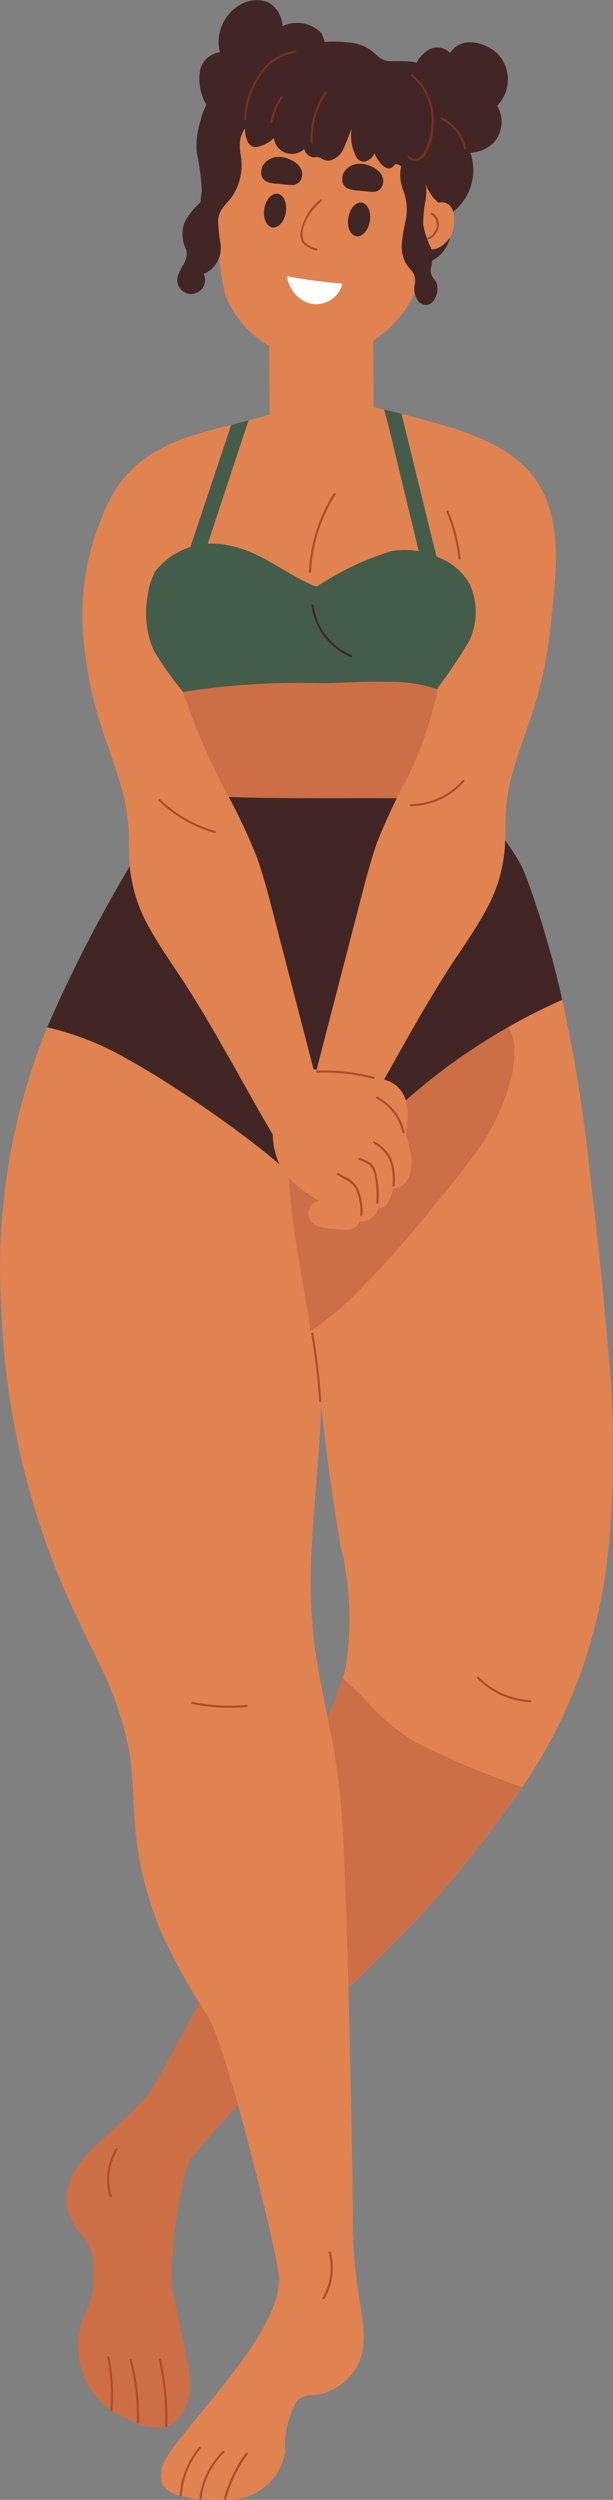 <svg id="Groupe_73750" data-name="Groupe 73750" xmlns="http://www.w3.org/2000/svg" xmlns:xlink="http://www.w3.org/1999/xlink" width="26.747" height="109.037" viewBox="0 0 26.747 109.037">
  <rect x="0" y="0" width="26.747" height="109.037" fill="#808080" stroke="none"/>
  <defs>
    <clipPath id="clip-path">
      <rect id="Rectangle_45345" data-name="Rectangle 45345" width="26.747" height="109.037" fill="none"/>
    </clipPath>
  </defs>
  <g id="Groupe_73746" data-name="Groupe 73746" clip-path="url(#clip-path)">
    <path id="Tracé_76995" data-name="Tracé 76995" d="M74.916,329.043a22.206,22.206,0,0,1-2.558,8.138c-.36.648-.749,1.276-1.161,1.89a56.194,56.194,0,0,1-3.6,4.665c-1.058,1.266-3.584,3.711-5.6,5.654l-.231.222c-.171-.134-.341-.27-.512-.4-1.077-.828-2.146-1.67-3.172-2.563-.11-.095-.22-.192-.33-.288l-.124-.112.274-.477c.6-1.055,1.146-2.048,1.374-2.576.055-.183.111-.366.172-.548.155-.469.331-.927.523-1.377a29.62,29.62,0,0,1,1.545-3.04,18.517,18.517,0,0,0,1.853-3.916c.04-.136.077-.273.11-.412a13.353,13.353,0,0,0-.211-5.363q-.451-2.652-.76-5.325c-.022-.194-.044-.388-.065-.583q-.118-1.065-.211-2.132-.06-.69-.111-1.382a3.771,3.771,0,0,1,.027-1.15,3.224,3.224,0,0,1,1.368-1.613,16.26,16.26,0,0,1,2.007-1.3c2.333-1.306,5-2.214,7.091-3.9a.924.924,0,0,0,.492-.044c.283-.108.576-.192.861-.289.352,2.841.681,5.688.924,8.541.019.223.038.446.056.669a44.865,44.865,0,0,1-.023,9.02" transform="translate(-48.408 -261.122)" fill="#e08351"/>
    <path id="Tracé_76996" data-name="Tracé 76996" d="M72.581,462.55a35.517,35.517,0,0,1-4.62-1.947,8.952,8.952,0,0,1-1.941-1.579,14.505,14.505,0,0,0-1.22-1.209,18.511,18.511,0,0,1-1.853,3.916,29.62,29.62,0,0,0-1.545,3.04c-.193.45-.368.907-.523,1.377-.06.182-.117.365-.172.548-.228.529-.771,1.522-1.374,2.576a7.724,7.724,0,0,0,.18.877c1.026.893,2.094,1.735,3.172,2.563.172.132.341.268.512.4l.231-.222c2.019-1.943,4.545-4.389,5.6-5.654a56.2,56.2,0,0,0,3.6-4.665l-.055-.023" transform="translate(-49.847 -384.624)" fill="#cc6e46"/>
    <path id="Tracé_76997" data-name="Tracé 76997" d="M23.531,543.582c-.476.666-1.014,4.685-.813,5.749l.019.1c.09.466.191.927.279,1.376.146.739.347,1.478.436,2.224a2.514,2.514,0,0,1-.189,1.463c-.016.03-.033.06-.05.09a1.5,1.5,0,0,1-.127.182,1.269,1.269,0,0,1-.611.514.7.7,0,0,1-.093.026,2.067,2.067,0,0,1-1.138-.143h0c-.029-.01-.059-.02-.09-.032a7.707,7.707,0,0,1-1.066-.512l-.053-.029-.034-.02a3.465,3.465,0,0,1-1.175-4.059,3.618,3.618,0,0,0,.431-1.988,2.176,2.176,0,0,0-.362-1.415,3.146,3.146,0,0,1-.793-1.376,2.521,2.521,0,0,1,.469-1.8c.038-.058.079-.117.12-.174s.074-.1.112-.153h0c.405-.542,2.615-2.351,3.035-3.083.835-1.458,3.009-5.547,3.009-5.547,1.491.972,2.176,2.017,3.726,2.892-.076.1-.047.122.027.024-.139.2-4.58,5.01-5.072,5.7" transform="translate(-15.184 -449.442)" fill="#cc6e46"/>
    <path id="Tracé_76998" data-name="Tracé 76998" d="M65.5,16a2.392,2.392,0,0,0-.311-.475,2.194,2.194,0,0,0-.192-.2.752.752,0,0,1-.105-.091c-.012-.052,0-.031.029-.084a2.36,2.36,0,0,0,.2-.446,1.6,1.6,0,0,0,.035-.556,1.892,1.892,0,0,0-.375-.941,2.808,2.808,0,0,0-2.124-.932c-.2-.011-.41.009-.613-.008-.337-.027-.5-.256-.748-.453a1.865,1.865,0,0,0-1.041-.358,5.368,5.368,0,0,0-2.594.331,7.907,7.907,0,0,0-1.083.746,1.611,1.611,0,0,1-.62.269,2.986,2.986,0,0,0-.672.129,3.081,3.081,0,0,0-1.443,1.911,3.828,3.828,0,0,0-.169,1.4,10.114,10.114,0,0,1,.219,1.711,2.433,2.433,0,0,0,.116,1.347,1.938,1.938,0,0,0,.793.872.716.716,0,0,0,.182.172,2.6,2.6,0,0,0,1.138.241c1,.111,2,.227,3.006.323.987.094,1.977.17,2.968.2.712.022,1.614.167,2.181-.369a1.53,1.53,0,0,0,.354-1.728,2.377,2.377,0,0,0,1.108-1.844A2.339,2.339,0,0,0,65.5,16" transform="translate(-45.09 -9.604)" fill="#422626"/>
    <path id="Tracé_76999" data-name="Tracé 76999" d="M41.884,110.358c-.59-.167-1.181-.335-1.779-.487q-.376-.1-.756-.181c-.5-.11-1-.2-1.506-.266q-.477-.06-.957-.1a2.948,2.948,0,0,0-.845,0,.753.753,0,0,0-.434.267l-2.172.56-.758.2-.218.057c-.217.056-.436.112-.654.172-.239.066-.478.134-.714.209a8.015,8.015,0,0,0-1.874.825,5.046,5.046,0,0,0-1.906,2.144,5.59,5.59,0,0,0-.346,3.152,22.006,22.006,0,0,0,.837,3.343q.523,1.694,1.182,3.351.635,1.6,1.4,3.157.182.374.371.743a1.328,1.328,0,0,0,.411.557.95.95,0,0,0,.57.105c.326-.011.652-.028.978-.043,2.72-.12,5.293.985,7.835-.028.058-.023.01-.1-.047-.079.164-.079.321-.164.472-.247a3.989,3.989,0,0,0,1.148-.9,16.013,16.013,0,0,0,1.565-3.646c.391-1.025.824-2.036,1.213-3.062.728-1.919,1.506-1.306,1.74-3.373.34-3.009-.251-5.158-4.751-6.43" transform="translate(-22.588 -91.822)" fill="#e08351"/>
    <path id="Tracé_77000" data-name="Tracé 77000" d="M77.858,77.241q0-.456-.007-.914c0-.161,0-.321,0-.481,0-.122,0-.242,0-.363q-.018-2.709-.035-5.418l-4.54-.143q.02,2.918.037,5.837c0,.044,0,.089,0,.132,0,.228,0,.456.005.685,0,.371.005.741.007,1.112,0,.144,0,.288,0,.433l1.2-.045q.78-.033,1.562-.073c.594-.029,1.186-.063,1.781-.1,0-.221,0-.442,0-.662" transform="translate(-61.556 -58.743)" fill="#e08351"/>
    <path id="Tracé_77001" data-name="Tracé 77001" d="M61.216,173.663a3.423,3.423,0,0,0-1.111-1.175,6.2,6.2,0,0,0-3.241-1.156c-2.515-.153-4.837,1.117-7.279,1.488-.529.08-1.009.221-1.125.808a4.764,4.764,0,0,0,.119,2.063,11.962,11.962,0,0,0,.78,2.01c.159.343.324.684.491,1.024-.145-.073-.288-.15-.432-.229-.051-.028-.1.051-.046.079.181.1.362.2.546.287.161.326.323.652.483.978.026.053.1.006.079-.046-.143-.29-.289-.579-.434-.869a4.764,4.764,0,0,0,1.1.387,9.5,9.5,0,0,0,1.928.138,30.935,30.935,0,0,0,4.1-.346,19.14,19.14,0,0,0,2.009-.315,2.419,2.419,0,0,0,1.273-.737,4.973,4.973,0,0,0,.941-2.757,2.9,2.9,0,0,0-.184-1.631" transform="translate(-40.658 -143.93)" fill="#cc6e46"/>
    <path id="Tracé_77002" data-name="Tracé 77002" d="M68.04,25.318a11.332,11.332,0,0,0-.423-1.493c-.057-.167-.12-.344-.17-.525a4.339,4.339,0,0,0-1.22-.412,12.138,12.138,0,0,0-1.81-.186,7.813,7.813,0,0,0-1.624.277,4.69,4.69,0,0,0-1.278.5c-.214.129-.434.29-.656.424l-.407.244-.148.09c-.017.02-.034.04-.053.059s-.062.061-.093.089a7.3,7.3,0,0,0-.308,1.178c.207.478-.174.928-.277,1.443a12.516,12.516,0,0,0,.154,4.867,4.3,4.3,0,0,0,5.7,2.51c1.988-1.019,2.752-2.284,3.4-4.977.064-.272.2-.764.3-1.373l.009-.053c-.786-.527-.943-1.876-1.1-2.667" transform="translate(-49.913 -19.072)" fill="#e08351"/>
    <path id="Tracé_77003" data-name="Tracé 77003" d="M72.994,53.64c-.062.406-.322.7-.582.664s-.421-.4-.36-.806.322-.7.583-.664.421.4.359.806" transform="translate(-60.522 -44.384)" fill="#422626"/>
    <path id="Tracé_77004" data-name="Tracé 77004" d="M95.915,56.077c-.067.405-.332.7-.592.655s-.415-.406-.348-.811.332-.7.592-.655.416.406.348.811" transform="translate(-79.778 -46.427)" fill="#422626"/>
    <path id="Tracé_77005" data-name="Tracé 77005" d="M59.272,48.6a.052.052,0,0,0-.046-.041l-.093-.01a.774.774,0,0,0-.876-.7c-.564.1-.595.856-.508,1.271.071.342.434,1.186.944,1.048.251-.068.383-.347.466-.554a1.98,1.98,0,0,0,.114-1.012" transform="translate(-48.485 -40.187)" fill="#e08351"/>
    <path id="Tracé_77006" data-name="Tracé 77006" d="M116.256,55.886a.777.777,0,0,0-.2-.56c-.316-.274-.751-.04-1.041.214a.044.044,0,0,0-.038.034,1.785,1.785,0,0,0-.168.177c-.035.043.038.094.074.051a1.432,1.432,0,0,1,.139-.144c.067.13-.017.39-.029.5q-.026.243-.032.487c0,.177-.053.438.141.55.385.222.865-.249,1.011-.527a1.494,1.494,0,0,0,.147-.787" transform="translate(-96.444 -46.378)" fill="#e08351"/>
    <path id="Tracé_77007" data-name="Tracé 77007" d="M116.9,58.045c-.045-.038-.1.035-.055.073a.523.523,0,0,1,.213.61.671.671,0,0,1-.352.388c-.053.026-.016.109.037.084a.767.767,0,0,0,.427-.531.571.571,0,0,0-.27-.624" transform="translate(-98.03 -48.756)" fill="#ae4c2a"/>
    <path id="Tracé_77008" data-name="Tracé 77008" d="M79.212,76.52a1.453,1.453,0,0,1-.9-1.16q1.2.223,2.419.324a1.178,1.178,0,0,1-1.515.835" transform="translate(-65.789 -63.312)" fill="#fff"/>
    <path id="Tracé_77009" data-name="Tracé 77009" d="M25.987,238.3a20.029,20.029,0,0,1-.312,2.356c-3.14.221-6.273.556-9.386.929-.754.09-1.513.175-2.273.262,0,.555-.022,1.11-.051,1.664-.088,1.651-.266,3.3-.355,4.948a24.685,24.685,0,0,0,.067,4.082c.157,1.4.476,2.774.746,4.154a30.354,30.354,0,0,1,.52,4.08c.083,1.415.122,2.833.176,4.249.107,2.8.3,12.2.273,13.162a18.558,18.558,0,0,0,.161,2.346c.077.8.285,1.6.314,2.407a3.62,3.62,0,0,1-.012.455c0,.041-.007.082-.013.122h0a2.267,2.267,0,0,1-.509,1.214,2.558,2.558,0,0,1-1.173.8c-.531.2-.924-.041-1.261.431a4.1,4.1,0,0,0-.454,2.121,2.478,2.478,0,0,1-2.583,2.094c-.032,0-.064.005-.1.007-.081,0-.162.006-.242.006-.276,0-.521-.008-.739-.025-.031,0-.061,0-.09-.007a4.657,4.657,0,0,1-.766-.119l-.09-.024c-.924-.267-.816-.78-.792-1.108.09-1.209,5.211-5.641,5.136-8.4-.024-.855-2.272-10.014-3.092-11.38A29.187,29.187,0,0,1,7.06,265.5a15.721,15.721,0,0,1-1.073-3.851c-.2-1.4-.123-2.819-.366-4.209a15.172,15.172,0,0,0-1.368-3.873c-.582-1.22-1.193-2.422-1.7-3.675A34.308,34.308,0,0,1,.06,238.287a27.967,27.967,0,0,1,1.773-11.745q.11-.29.226-.578a62.229,62.229,0,0,1,5.724-10.335,6.166,6.166,0,0,0,3.121,1.145,11.289,11.289,0,0,0,3.663-.495c1.415-.366,1.793,2.083,3.2,1.7.669-.18.719-2.567,1.069-2.064,1.7,2.434,3.845,2.708,4.242,3.813a42.621,42.621,0,0,1,1.454,5.031,67.9,67.9,0,0,1,1.375,9.477,27.313,27.313,0,0,1,.075,4.063" transform="translate(0 -181.156)" fill="#e08351"/>
    <path id="Tracé_77010" data-name="Tracé 77010" d="M87.017,276.988a3.34,3.34,0,0,0-1.639.267,7.031,7.031,0,0,0-1.559.867,31.428,31.428,0,0,0-2.917,2.516c-1.008.928-1.793,1.077-2.788,2.02a37.687,37.687,0,0,0,.524,4.97c.148,1.028.4,2.1.5,3.138a14.072,14.072,0,0,0,2.357-2.034c.9-.9,1.734-1.862,2.543-2.843s1.612-1.941,2.348-2.96a9.306,9.306,0,0,0,1.542-3.33c.2-.875.283-2.419-.911-2.611" transform="translate(-65.601 -232.686)" fill="#cc6e46"/>
    <path id="Tracé_77011" data-name="Tracé 77011" d="M35.359,224.764a26.513,26.513,0,0,0-9.1,6.655c-.964,1.135-1.285.539-2.015,1.835-.549-1.206-6.616-5.466-9.164-6.563a12.838,12.838,0,0,0-2.2-.725A62.232,62.232,0,0,1,18.6,215.63c.93.653,12.788.071,13.139.573,1.7,2.434,1.765,2.424,2.162,3.529a42.682,42.682,0,0,1,1.454,5.032" transform="translate(-10.822 -181.157)" fill="#422626"/>
    <path id="Tracé_77012" data-name="Tracé 77012" d="M32.986,160.894c-.2.2-.419.382-.629.572-.135.122-.554.626-.759.545-.1-.04-.174-.217-.227-.3q-.124-.2-.247-.407-.412-.686-.808-1.381c-.545-.951-1.074-1.91-1.618-2.862-.528-.926-1.069-1.846-1.645-2.743-.544-.846-1.139-1.663-1.619-2.548a6.572,6.572,0,0,1-.843-2.921c-.021-.548,0-1.1-.054-1.645a8.571,8.571,0,0,0-.288-1.488c-.279-1-.676-1.971-.973-2.97a17.208,17.208,0,0,1-.654-3.233,11.249,11.249,0,0,1,.95-6,8.858,8.858,0,0,1,.54-.956,4.7,4.7,0,0,1,1.9,1.166,3.1,3.1,0,0,1,.645,1.382c.122.522.211,1.054.3,1.583.192,1.118.34,2.242.468,3.369.112.987-.685.514-.488,1.489a28.114,28.114,0,0,0,1.852,4.312,25.988,25.988,0,0,1,1.377,2.914c.353,1.006.605,2.045.872,3.076l.855,3.3.855,3.3c.139.538.29,1.074.418,1.614a.794.794,0,0,1-.182.832" transform="translate(-18.951 -111.362)" fill="#e08351"/>
    <path id="Tracé_77013" data-name="Tracé 77013" d="M83.99,155.779c.128-.541.279-1.077.418-1.614l.855-3.3.855-3.3c.267-1.031.519-2.07.872-3.076a25.992,25.992,0,0,1,1.377-2.914A18.2,18.2,0,0,0,89.6,138a19.476,19.476,0,0,0,.129-2.228c.128-1.127.275-2.251.468-3.369.091-.529.18-1.06.3-1.583a3.1,3.1,0,0,1,.645-1.382,4.7,4.7,0,0,1,1.9-1.166c.2.307,1.011.606,1.171.936.9,1.855.519,3.982.32,6.019a17.221,17.221,0,0,1-.654,3.233c-.3,1-.695,1.966-.973,2.97a8.572,8.572,0,0,0-.288,1.488c-.051.547-.032,1.1-.054,1.645a6.573,6.573,0,0,1-.844,2.921c-.48.886-1.075,1.7-1.619,2.548-.577.9-1.117,1.817-1.645,2.743-.543.952-1.073,1.911-1.617,2.862q-.4.694-.808,1.381-.123.2-.247.407c-.053.086-.127.264-.227.3-.205.082-.625-.423-.759-.545-.209-.189-.431-.371-.628-.572a.794.794,0,0,1-.182-.832" transform="translate(-70.528 -107.764)" fill="#e08351"/>
    <path id="Tracé_77014" data-name="Tracé 77014" d="M82.872,54.439a2.322,2.322,0,0,0-.816,1.291.722.722,0,0,0,.061.594,1.15,1.15,0,0,0,.6.326.046.046,0,0,0,.024-.088.96.96,0,0,1-.586-.338,1.139,1.139,0,0,1,.075-.808,2.755,2.755,0,0,1,.706-.912c.042-.041-.023-.106-.065-.065" transform="translate(-68.91 -45.725)" fill="#ae4c2a"/>
    <path id="Tracé_77015" data-name="Tracé 77015" d="M45.768,219.416a5.639,5.639,0,0,1-2.4-1.376c-.042-.041-.107.023-.065.064a5.74,5.74,0,0,0,2.439,1.4.046.046,0,0,0,.024-.088" transform="translate(-36.37 -183.17)" fill="#ae4c2a"/>
    <path id="Tracé_77016" data-name="Tracé 77016" d="M114.152,212.787a3.055,3.055,0,0,1-2.264,1.039c-.058.008-.033.1.024.088a3.125,3.125,0,0,0,2.318-1.08c.033-.049-.046-.094-.079-.046" transform="translate(-93.973 -178.751)" fill="#ae4c2a"/>
    <path id="Tracé_77017" data-name="Tracé 77017" d="M53.272,114.857c-.008.029-.017.058-.027.084-.119.358-.239.716-.359,1.074q-.737,2.206-1.475,4.413c-.036.111.026.149.084.108a1.435,1.435,0,0,0,.284.586c.037.044.112,0,.145-.095q1.052-3.181,2.105-6.365l-.758.2" transform="translate(-43.183 -96.33)" fill="#445c4a"/>
    <path id="Tracé_77018" data-name="Tracé 77018" d="M107.23,118.6q-.816-3.327-1.631-6.656-.377-.1-.756-.181c.048.211.124.443.165.615q.137.563.272,1.125.56,2.313,1.118,4.625c.028.117.11.14.142.087a2.435,2.435,0,0,0,.606.51c.06.034.11-.02.084-.124" transform="translate(-88.081 -93.898)" fill="#445c4a"/>
    <path id="Tracé_77019" data-name="Tracé 77019" d="M79.34,294.916A5.788,5.788,0,0,0,79.1,293.9c.154-.877.187-1.906-.733-2.324a5.594,5.594,0,0,0-1.567-.35,15.014,15.014,0,0,0-1.51-.122l-.566-.149a.047.047,0,0,0-.064-.024l-.01,0-.032-.008a.046.046,0,0,0-.056.051l-.844.407c-.156.075-.319.143-.471.227-.082.045-.145.084-.169.179a1.226,1.226,0,0,0,.031.392l.061.536.126,1.116a3.086,3.086,0,0,0,.457,1.679,5.172,5.172,0,0,0,1.423,1.2q.079.047.16.091a.61.61,0,0,0-.21.07.528.528,0,0,0-.281.536c.1.613.908.6,1.372.629.261.018.555.063.745-.158a.768.768,0,0,0,.109-.171.858.858,0,0,0,.84-.614c.346.078.55-.457.64-.829.646-.024.854-.8.785-1.35" transform="translate(-61.391 -244.416)" fill="#e08351"/>
    <path id="Tracé_77020" data-name="Tracé 77020" d="M92.854,320.627a1.072,1.072,0,0,0-.282-.334c-.169-.13-.38-.187-.551-.315-.047-.035-.093.044-.046.079.286.215.614.276.8.617a2.367,2.367,0,0,1,.2,1.136.046.046,0,0,0,.091,0,2.44,2.44,0,0,0-.208-1.182" transform="translate(-77.254 -268.815)" fill="#ae4c2a"/>
    <path id="Tracé_77021" data-name="Tracé 77021" d="M98.639,316.593a.949.949,0,0,0-.2-.417,1.864,1.864,0,0,0-.5-.251c-.053-.024-.1.054-.046.079a2.469,2.469,0,0,1,.442.21.938.938,0,0,1,.253.553,4.477,4.477,0,0,1,.053,1.116c0,.059.089.059.091,0a4,4,0,0,0-.094-1.29" transform="translate(-82.224 -265.414)" fill="#ae4c2a"/>
    <path id="Tracé_77022" data-name="Tracé 77022" d="M102.656,312.142a1.879,1.879,0,0,0-.723-.742c-.048-.033-.094.046-.046.079a1.665,1.665,0,0,1,.733.823,2.99,2.99,0,0,1,.087,1.024.046.046,0,0,0,.091,0,2.7,2.7,0,0,0-.143-1.184" transform="translate(-85.581 -261.61)" fill="#ae4c2a"/>
    <path id="Tracé_77023" data-name="Tracé 77023" d="M103.837,300.753a2.269,2.269,0,0,0-1.18-1.536c-.052-.027-.1.052-.046.079a2.181,2.181,0,0,1,1.138,1.482c.013.057.1.033.088-.024" transform="translate(-86.188 -251.376)" fill="#ae4c2a"/>
    <path id="Tracé_77024" data-name="Tracé 77024" d="M88.835,292.322a8.482,8.482,0,0,0-2.471-.275c-.059,0-.059.093,0,.091a8.393,8.393,0,0,1,2.447.272.046.046,0,0,0,.024-.088" transform="translate(-72.52 -245.352)" fill="#ae4c2a"/>
    <path id="Tracé_77025" data-name="Tracé 77025" d="M59.648,27.354a1.41,1.41,0,0,0-.116-.162.55.55,0,0,1-.1-.433,1.729,1.729,0,0,0,0-.886,3.825,3.825,0,0,1-.34-1.013,5.514,5.514,0,0,1,.109-1.068,2.728,2.728,0,0,0,.026-.535,1.9,1.9,0,0,1-.047-.632,4.631,4.631,0,0,1,.239-.487,1.755,1.755,0,0,0,.118-.446,1.3,1.3,0,0,0-.159-.849,1.8,1.8,0,0,0-.288-.314,1.111,1.111,0,0,1-.257-.612A.722.722,0,0,0,58.5,19.4a3.125,3.125,0,0,0-2.233-1.313,5.184,5.184,0,0,0-2.935.132,4.415,4.415,0,0,0-1.271.713l-.042.035a.045.045,0,0,0-.059.016l-.047.074a2.754,2.754,0,0,0-.354.356.591.591,0,0,0-.388.036.482.482,0,0,0-.287.493,2.085,2.085,0,0,0-.612.62,1.977,1.977,0,0,0-.439,1.056c-.035.433.047.868,0,1.3a1.976,1.976,0,0,1-.6,1.111,2.842,2.842,0,0,0-.56.763,1.509,1.509,0,0,0,.065,1.136c.15.466-.2.727-.334,1.133a.617.617,0,0,0,.2.707.61.61,0,0,0,.914-.754,1.223,1.223,0,0,0,.728-1.331,6.95,6.95,0,0,1-.1-1c.025-.447.322-.68.582-1a2.476,2.476,0,0,0,.4-1.871,2.215,2.215,0,0,1-.016-.671,1.573,1.573,0,0,1,.206-.48,1.554,1.554,0,0,0,.052.411c.055.2.179.417.416.415a1.447,1.447,0,0,0,.793-.4.787.787,0,0,0,1.326.474.463.463,0,0,0,.393.366c.053.006.1-.01.152-.008.148,0,.175.057.287.106a.517.517,0,0,0,.348.027.915.915,0,0,0,.561-.566c.121-.267.222-.545.325-.821a1.985,1.985,0,0,0,.219,1.271.361.361,0,0,0,.4.172.64.64,0,0,0,.373-.353c.128.266.409.744.721.64.06-.02.07-.06.117-.086.094-.052-.011-.136.243-.048a.588.588,0,0,1,.088.057c-.011.054-.021.109-.028.164a1.86,1.86,0,0,0,.125.9,2.356,2.356,0,0,1,.1,1.3,7.719,7.719,0,0,0-.165.988,1.611,1.611,0,0,0,.149.838,1.786,1.786,0,0,0,.245.328.715.715,0,0,1,.176.6.911.911,0,0,0,.184.809.412.412,0,0,0,.529.046.814.814,0,0,0,.266-.611.616.616,0,0,0-.056-.315" transform="translate(-40.629 -15.067)" fill="#422626"/>
    <path id="Tracé_77026" data-name="Tracé 77026" d="M72.081,42.835a.788.788,0,0,0-.713.362.515.515,0,0,0-.074.285.405.405,0,0,0,.239.429A1.342,1.342,0,0,0,72,44c.2.018.4.051.6.053a.422.422,0,0,0,.449-.3c.18-.544-.519-.912-.962-.923" transform="translate(-59.892 -35.986)" fill="#422626"/>
    <path id="Tracé_77027" data-name="Tracé 77027" d="M94.212,44.691a.788.788,0,0,0-.713.362.512.512,0,0,0-.074.285.4.4,0,0,0,.239.429,1.342,1.342,0,0,0,.465.092c.2.018.4.051.6.053a.422.422,0,0,0,.449-.3c.18-.544-.519-.912-.962-.923" transform="translate(-78.485 -37.546)" fill="#422626"/>
    <path id="Tracé_77028" data-name="Tracé 77028" d="M59.64,1.445a1.485,1.485,0,0,0-1.7-.306A1.225,1.225,0,0,0,57.317.1a1.406,1.406,0,0,0-1.231.11,1.884,1.884,0,0,0-.877,2.07,1.013,1.013,0,0,0-.857.761,2.238,2.238,0,0,0,.285,1.553.3.3,0,0,0,.023.15.039.039,0,0,0,.066.009.049.049,0,0,0,.054-.068l-.057-.12c.057-.217.592-.194.748-.209s.33-.037.494-.063a8.157,8.157,0,0,0,1.181-.277,6.526,6.526,0,0,0,2.085-1.017,1.153,1.153,0,0,0,.408-1.55" transform="translate(-45.617 0.001)" fill="#422626"/>
    <path id="Tracé_77029" data-name="Tracé 77029" d="M116.6,14.278a.047.047,0,0,0-.007.055,1.357,1.357,0,0,1-.177,1.587,1.493,1.493,0,0,1-.869.417,3.191,3.191,0,0,1-.561.058.576.576,0,0,1-.534-.333,9.98,9.98,0,0,1-.886-1.982c-.152-.454-.221-1.068-.626-1.379a1.573,1.573,0,0,1,.579-.8.784.784,0,0,1,.972.066.046.046,0,0,0,.072-.009c.472-.73,1.592-.4,2.078.126a1.636,1.636,0,0,1-.041,2.194" transform="translate(-94.884 -9.69)" fill="#422626"/>
    <path id="Tracé_77030" data-name="Tracé 77030" d="M68.868,13.783a2.256,2.256,0,0,0-1.6,1.067,3.618,3.618,0,0,0-.63,1.921c0,.059.089.059.091,0a3.544,3.544,0,0,1,.54-1.759,2.232,2.232,0,0,1,1.6-1.137c.059,0,.059-.094,0-.091" transform="translate(-55.983 -11.579)" fill="#78311a"/>
    <path id="Tracé_77031" data-name="Tracé 77031" d="M74.237,26.305a3.526,3.526,0,0,0-.435,1.076c-.013.057.075.082.088.024a3.445,3.445,0,0,1,.426-1.054c.031-.05-.048-.1-.079-.046" transform="translate(-62.002 -22.082)" fill="#78311a"/>
    <path id="Tracé_77032" data-name="Tracé 77032" d="M85.363,24.952a3.669,3.669,0,0,0-.627,2.22c0,.059.094.059.091,0A3.586,3.586,0,0,1,85.442,25c.033-.049-.046-.094-.079-.046" transform="translate(-71.186 -20.945)" fill="#78311a"/>
    <path id="Tracé_77033" data-name="Tracé 77033" d="M111.439,20.268c-.046-.036-.111.028-.065.065a2.424,2.424,0,0,1,.887,1.786,3.409,3.409,0,0,1-.143,1.147c-.09.3-.438.972-.828.56-.04-.043-.1.022-.065.065a.492.492,0,0,0,.729-.066,2.245,2.245,0,0,0,.386-1.2,2.62,2.62,0,0,0-.9-2.353" transform="translate(-93.433 -17.019)" fill="#78311a"/>
    <path id="Tracé_77034" data-name="Tracé 77034" d="M121.409,33.4a1.972,1.972,0,0,0-1.036-1.327c-.052-.027-.1.052-.046.079a1.885,1.885,0,0,1,.994,1.272c.013.057.1.033.088-.024" transform="translate(-101.071 -26.937)" fill="#78311a"/>
    <path id="Tracé_77035" data-name="Tracé 77035" d="M85.386,134.535a7.11,7.11,0,0,0-1.078,3.416c0,.059.088.059.091,0a7.014,7.014,0,0,1,1.066-3.37c.031-.05-.048-.1-.079-.046" transform="translate(-70.829 -113.009)" fill="#ae4c2a"/>
    <path id="Tracé_77036" data-name="Tracé 77036" d="M54.009,150.179a2.675,2.675,0,0,0-1.348-1.154l0,0a3.472,3.472,0,0,0-2.062-.279,12.544,12.544,0,0,0-3.272,1.553c-1.316-.509-2.41-1.547-3.825-1.8a3.182,3.182,0,0,0-3.211,1.126,3.043,3.043,0,0,0-.338,1.088,4.15,4.15,0,0,0,.26,2.343,14.622,14.622,0,0,0,1.291,1.833,31.678,31.678,0,0,1,6.032-.381c.969-.019,1.944-.089,2.913-.059a6.311,6.311,0,0,1,2.142.316c.016-.028.029-.057.046-.084A21.768,21.768,0,0,0,54,152.642a2.966,2.966,0,0,0,.007-2.463" transform="translate(-33.515 -124.707)" fill="#445c4a"/>
    <path id="Tracé_77037" data-name="Tracé 77037" d="M86.73,167.131a2.73,2.73,0,0,1-1.644-2.154c-.007-.057-.1-.058-.091,0a2.826,2.826,0,0,0,1.711,2.242c.054.023.078-.066.024-.088" transform="translate(-71.406 -138.566)" fill="#422626"/>
    <path id="Tracé_77038" data-name="Tracé 77038" d="M54.629,464.444a7.833,7.833,0,0,1-2.359-.129c-.057-.012-.082.076-.024.088a7.917,7.917,0,0,0,2.383.132c.058-.006.059-.1,0-.091" transform="translate(-43.866 -390.084)" fill="#ae4c2a"/>
    <path id="Tracé_77039" data-name="Tracé 77039" d="M132.515,458.479a3.394,3.394,0,0,1-2.243-1.006c-.041-.042-.106.023-.065.065a3.491,3.491,0,0,0,2.308,1.032c.059,0,.059-.088,0-.091" transform="translate(-109.38 -384.326)" fill="#ae4c2a"/>
    <path id="Tracé_77040" data-name="Tracé 77040" d="M49.932,667.619a3.634,3.634,0,0,0-.823,2.087l-.09-.024a3.734,3.734,0,0,1,.848-2.127c.038-.046.1.019.065.064" transform="translate(-41.182 -560.82)" fill="#ae4c2a"/>
    <path id="Tracé_77041" data-name="Tracé 77041" d="M55.468,668.682a3.43,3.43,0,0,0-1,2.045c-.031,0-.061,0-.09-.007a3.527,3.527,0,0,1,1.027-2.1c.043-.039.108.026.065.065" transform="translate(-45.683 -561.715)" fill="#ae4c2a"/>
    <path id="Tracé_77042" data-name="Tracé 77042" d="M62.126,669.2a5.757,5.757,0,0,0-.95,1.982c-.032,0-.064.005-.1.007a5.83,5.83,0,0,1,.967-2.035c.035-.047.114,0,.079.046" transform="translate(-51.315 -562.163)" fill="#ae4c2a"/>
    <path id="Tracé_77043" data-name="Tracé 77043" d="M88.4,614.23a.046.046,0,0,0-.088.024,2.578,2.578,0,0,1-.262,1.967.046.046,0,0,0,.079.046,2.671,2.671,0,0,0,.271-2.037" transform="translate(-73.971 -516.005)" fill="#ae4c2a"/>
    <path id="Tracé_77044" data-name="Tracé 77044" d="M29.4,642.863a8.381,8.381,0,0,1,.131,2.372l-.053-.029-.034-.02a8.272,8.272,0,0,0-.131-2.3c-.011-.058.077-.082.088-.025" transform="translate(-24.629 -540.06)" fill="#ae4c2a"/>
    <path id="Tracé_77045" data-name="Tracé 77045" d="M35.467,643.6a9.867,9.867,0,0,1,.316,2.8c-.029-.01-.059-.02-.09-.032a9.733,9.733,0,0,0-.315-2.742.046.046,0,0,1,.089-.025" transform="translate(-29.721 -540.681)" fill="#ae4c2a"/>
    <path id="Tracé_77046" data-name="Tracé 77046" d="M43.72,646.483a.7.7,0,0,1-.093.026,11.052,11.052,0,0,0-.267-2.924c-.011-.058.078-.082.088-.024a11.32,11.32,0,0,1,.272,2.922" transform="translate(-36.427 -540.646)" fill="#ae4c2a"/>
    <path id="Tracé_77047" data-name="Tracé 77047" d="M29.622,586.041a2.606,2.606,0,0,0-.268,2.107.046.046,0,0,0,.088-.024,2.515,2.515,0,0,1,.259-2.036.046.046,0,0,0-.079-.046" transform="translate(-24.567 -492.332)" fill="#ae4c2a"/>
    <path id="Tracé_77048" data-name="Tracé 77048" d="M85.036,363.585c-.01-.058-.1-.033-.088.024a28.48,28.48,0,0,1,.345,2.934c0,.058.1.059.091,0a28.685,28.685,0,0,0-.349-2.959" transform="translate(-71.367 -305.431)" fill="#ae4c2a"/>
    <path id="Tracé_77049" data-name="Tracé 77049" d="M121.923,139.326c-.022-.053-.111-.03-.088.024a7.371,7.371,0,0,1,.524,2.04c.006.058.1.058.091,0a7.463,7.463,0,0,0-.528-2.065" transform="translate(-102.354 -117.027)" fill="#ae4c2a"/>
  </g>
</svg>
